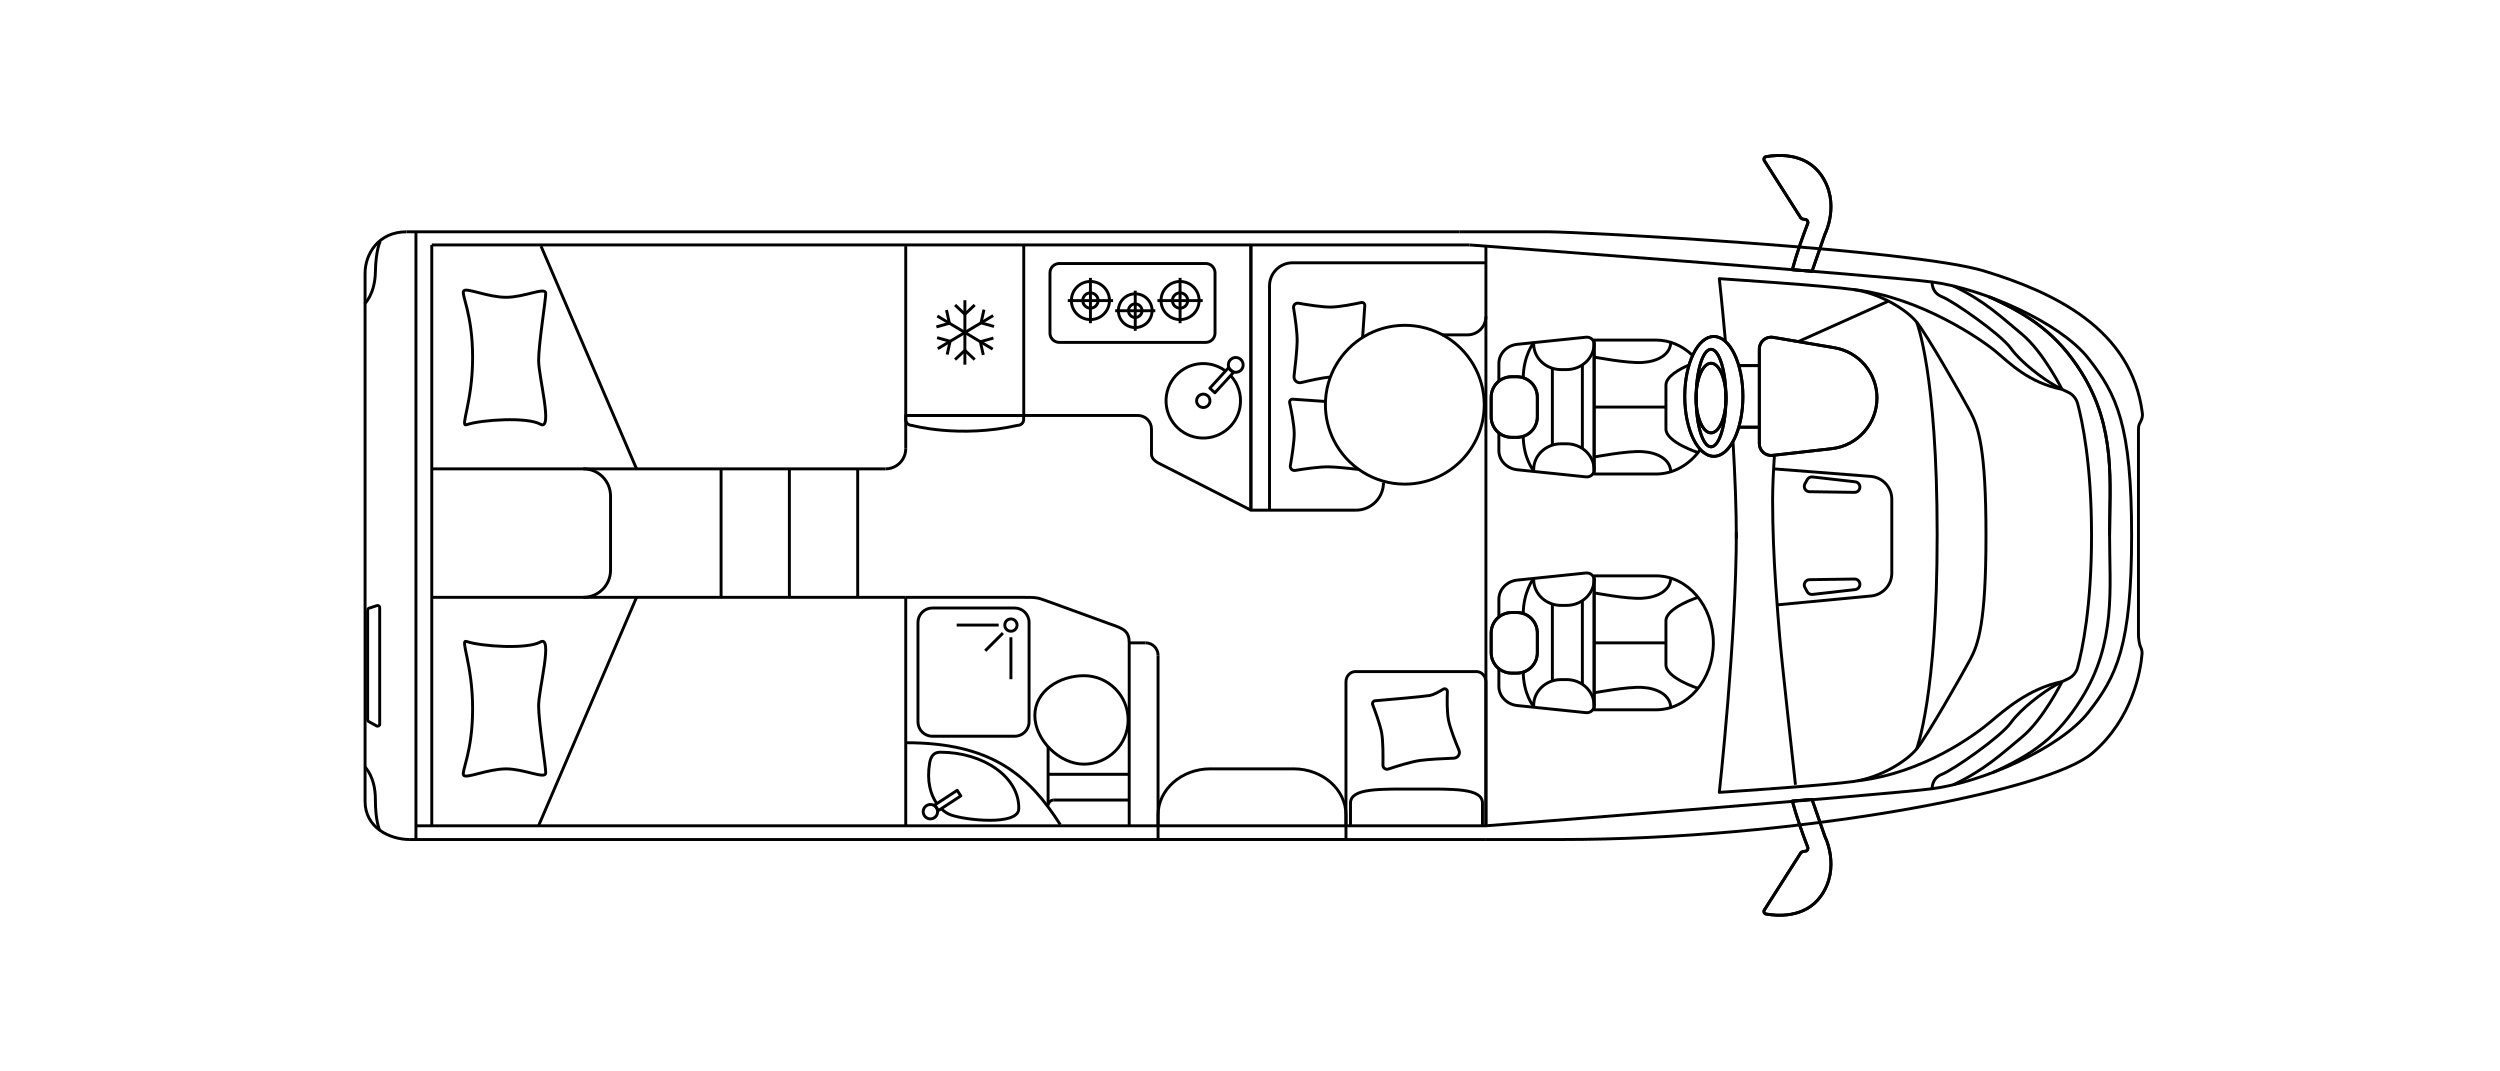 <?xml version="1.0" encoding="utf-8"?>
<!-- Generator: Adobe Illustrator 16.0.0, SVG Export Plug-In . SVG Version: 6.00 Build 0)  -->
<!DOCTYPE svg PUBLIC "-//W3C//DTD SVG 1.1//EN" "http://www.w3.org/Graphics/SVG/1.1/DTD/svg11.dtd">
<svg version="1.1" id="Livello_1" xmlns="http://www.w3.org/2000/svg" xmlns:xlink="http://www.w3.org/1999/xlink" x="0px" y="0px"
	 width="596.17px" height="255.406px" viewBox="123.5 160.5 596.17 255.406" enable-background="new 123.5 160.5 596.17 255.406"
	 xml:space="preserve">
<g id="_x32_023">
</g>
<g id="Grundrisse">
</g>
<g>
	<g>
		<path fill="none" stroke="#000000" stroke-width="0.7" stroke-linejoin="round" stroke-miterlimit="10" d="M366.16,261.936
			c-13.878,3.13-25.224,0-25.224,0c-0.8,0-1.447-0.611-1.447-1.364v-0.994h28.119v0.994
			C367.608,261.324,366.96,261.936,366.16,261.936z"/>
		<path fill="none" stroke="#000000" stroke-width="0.7" stroke-linejoin="round" stroke-miterlimit="10" d="M234.724,261.79
			c3.549-1.219,14.505-1.9,17.626-0.136c3.121,1.763-0.407-11.263-0.407-15.197c0-3.935,1.698-14.382,1.698-16.011
			s-5.089,0.949-9.43,0.949c-4.342,0-9.36-2.309-10.108-1.561c-0.748,0.747,2.1,5.306,2.1,15.916S233.167,262.323,234.724,261.79z"
			/>
		
			<line fill="none" stroke="#000000" stroke-width="0.7" stroke-linejoin="round" stroke-miterlimit="10" x1="275.296" y1="272.307" x2="252.517" y2="219.201"/>
		<path fill="none" stroke="#000000" stroke-width="0.7" stroke-linejoin="round" stroke-miterlimit="10" d="M234.724,313.462
			c3.549,1.217,14.505,1.9,17.626,0.136c3.121-1.764-0.407,11.263-0.407,15.197c0,3.936,1.698,14.382,1.698,16.01
			c0,1.63-5.089-0.95-9.43-0.95c-4.342,0-9.36,2.312-10.108,1.563c-0.748-0.749,2.1-5.308,2.1-15.916
			C236.203,318.889,233.167,312.928,234.724,313.462z"/>
		
			<line fill="none" stroke="#000000" stroke-width="0.7" stroke-linejoin="round" stroke-miterlimit="10" x1="275.296" y1="302.947" x2="251.928" y2="357.424"/>
		<path fill="none" stroke="#000000" stroke-width="0.7" stroke-linejoin="round" stroke-miterlimit="10" d="M416.97,250.058
			c1.757,1.905,2.668,4.562,2.259,7.324c-0.716,4.854-5.232,8.202-10.085,7.484c-4.85-0.719-8.202-5.234-7.484-10.086
			c0.716-4.852,5.236-8.202,10.085-7.483c1.51,0.223,2.875,0.814,4.016,1.667"/>
		<polygon fill="none" stroke="#000000" stroke-width="0.7" stroke-linejoin="round" stroke-miterlimit="10" points="
			413.215,254.165 412.007,253.066 416.439,248.221 417.642,249.323 		"/>
		<path fill="none" stroke="#000000" stroke-width="0.7" stroke-linejoin="round" stroke-miterlimit="10" d="M419.49,248.711
			c-0.66,0.719-1.775,0.769-2.495,0.11c-0.72-0.657-0.769-1.774-0.11-2.492c0.657-0.722,1.772-0.771,2.492-0.11
			C420.098,246.873,420.149,247.992,419.49,248.711z"/>
		<path fill="none" stroke="#000000" stroke-width="0.7" stroke-linejoin="round" stroke-miterlimit="10" d="M411.979,256.509
			c-0.236,0.848-1.115,1.342-1.964,1.105c-0.846-0.237-1.34-1.115-1.104-1.962c0.236-0.849,1.115-1.342,1.962-1.105
			C411.722,254.784,412.213,255.664,411.979,256.509z"/>
		<path fill="none" stroke="#000000" stroke-width="0.7" stroke-linejoin="round" stroke-miterlimit="10" d="M221.251,360.701
			c-4.849,0-10.693-2.83-10.693-9.098V225.684c0-4.594,3.158-9.907,9.908-9.907"/>
		<path fill="none" stroke="#000000" stroke-width="0.7" stroke-linejoin="round" stroke-miterlimit="10" d="M210.559,343.435
			c0,0,2.455,2.312,2.455,7.669c0,5.356,1.034,7.368,1.034,7.368"/>
		<path fill="none" stroke="#000000" stroke-width="0.7" stroke-linejoin="round" stroke-miterlimit="10" d="M210.419,232.99
			c0,0,2.498-2.267,2.597-7.623c0.098-5.356,1.173-7.347,1.173-7.347"/>
		<path fill="none" stroke="#000000" stroke-width="0.7" stroke-linejoin="round" stroke-miterlimit="10" d="M213.305,333.607
			l-1.875-1.037c-0.158-0.088-0.257-0.256-0.257-0.437v-26.129c0-0.214,0.138-0.406,0.344-0.475l1.875-0.616
			c0.322-0.106,0.655,0.136,0.655,0.476v27.781C214.048,333.55,213.639,333.791,213.305,333.607z"/>
		
			<line fill="none" stroke="#000000" stroke-width="0.7" stroke-linejoin="round" stroke-miterlimit="10" x1="222.689" y1="215.777" x2="222.689" y2="360.701"/>
		<g>
			<path fill="none" stroke="#000000" stroke-width="0.7" stroke-linejoin="round" stroke-miterlimit="10" d="M471.5,215.777h21.143
				c7.469,0,87.014,4.164,103.957,9.332c16.647,5.079,35.232,13.761,37.786,33.944c0.086,0.668-0.073,1.347-0.402,1.93
				c-0.594,1.045-0.531,1.505-0.531,2.964v47.675c0,1.062,0.155,2.439,0.565,3.278c0.232,0.478,0.326,1.009,0.288,1.543
				c-0.302,3.917-2.227,15.432-11.873,23.684c-10.779,9.224-70.854,20.573-126.837,20.573h-17.741"/>
			<path fill="none" stroke="#000000" stroke-width="0.7" stroke-linejoin="round" stroke-miterlimit="10" d="M473.921,218.91
				c0,0,98.383,7.286,110.34,8.837c11.959,1.551,30.442,9.573,37.235,18.199c6.795,8.626,10.327,15.896,10.327,42.293v-0.146
				c0,26.4-3.532,33.667-10.327,42.292c-6.793,8.628-25.276,16.65-37.235,18.2c-11.958,1.551-106.406,8.839-106.406,8.839"/>
			<path fill="none" stroke="#000000" stroke-width="0.7" stroke-linejoin="round" stroke-miterlimit="10" d="M626.567,288.164
				c0-12.473,1.644-25.614-6.773-38.963c-5.634-8.928-12.077-13.454-21.953-17.919"/>
			<path fill="none" stroke="#000000" stroke-width="0.7" stroke-linejoin="round" stroke-miterlimit="10" d="M598.677,344.739
				c9.879-4.466,15.482-8.608,21.114-17.537c8.419-13.347,6.777-26.489,6.777-38.964v-0.072c0-12.475,1.642-25.615-6.777-38.964
				c-5.632-8.928-12.075-13.454-21.951-17.919"/>
			<path fill="none" stroke="#000000" stroke-width="0.7" stroke-linejoin="round" stroke-miterlimit="10" d="M584.261,348.658
				c0,0-0.248-2.509,2.38-3.536c2.632-1.026,13.986-8.916,16.378-12.265c2.39-3.346,7.649-7.29,10.637-8.964
				c1.206-0.675,2.198-1.155,2.951-1.489c1.16-0.511,2.009-1.522,2.34-2.746c1.11-4.132,3.316-14.462,3.316-31.419v-0.073
				c0-16.956-2.206-27.284-3.316-31.418c-0.331-1.223-1.18-2.234-2.34-2.747c-0.753-0.333-1.745-0.813-2.951-1.488
				c-2.987-1.675-8.247-5.616-10.637-8.964c-2.392-3.347-13.746-11.238-16.378-12.266c-2.628-1.026-2.38-3.534-2.38-3.534"/>
			<path fill="none" stroke="#000000" stroke-width="0.7" stroke-linejoin="round" stroke-miterlimit="10" d="M615.232,323.055
				c0,0-4.544,9.08-9.54,13.195c-4.994,4.116-8.842,7.811-16.39,11.394"/>
			<path fill="none" stroke="#000000" stroke-width="0.7" stroke-linejoin="round" stroke-miterlimit="10" d="M615.232,253.348
				c0,0-4.544-9.019-9.54-13.134c-4.994-4.117-8.842-7.941-16.39-11.527"/>
			<path fill="none" stroke="#000000" stroke-width="0.7" stroke-linejoin="round" stroke-miterlimit="10" d="M580.565,237.317
				c0,0,4.886,12.109,4.886,50.693c0,38.585-4.886,51.076-4.886,51.076"/>
			
				<line fill="none" stroke="#000000" stroke-width="0.7" stroke-linejoin="round" stroke-miterlimit="10" x1="477.844" y1="219.201" x2="477.844" y2="357.424"/>
			<path fill="none" stroke="#000000" stroke-width="0.7" stroke-linejoin="round" stroke-miterlimit="10" d="M550.928,224.814
				c0,0,0.899-3.828,3.662-11.025c0.165-0.428-0.12-0.904-0.576-0.942c-0.885-0.071-1.071-0.369-1.071-0.369l-8.711-13.672
				c-0.234-0.369-0.024-0.859,0.406-0.94c2.426-0.443,9.284-1.124,13.126,4.337c4.724,6.712,0.91,14.17,0.91,14.17l-3.062,8.818
				L550.928,224.814z"/>
			<path fill="none" stroke="#000000" stroke-width="0.7" stroke-linejoin="round" stroke-miterlimit="10" d="M550.928,224.814
				c0,0,0.899-3.828,3.662-11.025c0.165-0.428-0.12-0.904-0.576-0.942c-0.885-0.071-1.071-0.369-1.071-0.369l-8.711-13.672
				c-0.234-0.369-0.024-0.859,0.406-0.94c2.426-0.443,9.284-1.124,13.126,4.337c4.724,6.712,0.91,14.17,0.91,14.17l-3.062,8.818
				L550.928,224.814z"/>
			<path fill="none" stroke="#000000" stroke-width="0.7" stroke-linejoin="round" stroke-miterlimit="10" d="M550.928,351.516
				c0,0,0.899,3.828,3.662,11.026c0.165,0.428-0.12,0.905-0.576,0.941c-0.885,0.075-1.071,0.37-1.071,0.37l-8.711,13.673
				c-0.234,0.368-0.024,0.86,0.406,0.937c2.426,0.446,9.284,1.127,13.126-4.334c4.724-6.712,0.91-14.172,0.91-14.172l-3.062-8.817
				L550.928,351.516z"/>
			<path fill="none" stroke="#000000" stroke-width="0.7" stroke-linejoin="round" stroke-miterlimit="10" d="M550.928,351.516
				c0,0,0.899,3.828,3.662,11.026c0.165,0.428-0.12,0.905-0.576,0.941c-0.885,0.075-1.071,0.37-1.071,0.37l-8.711,13.673
				c-0.234,0.368-0.024,0.86,0.406,0.937c2.426,0.446,9.284,1.127,13.126-4.334c4.724-6.712,0.91-14.172,0.91-14.172l-3.062-8.817
				L550.928,351.516z"/>
			<path fill="none" stroke="#000000" stroke-width="0.7" stroke-linejoin="round" stroke-miterlimit="10" d="M615.232,253.348
				c-7.992-1.61-12.457-6.233-15.844-9.057c-3.391-2.825-17.97-12.911-33.812-14.735"/>
			<path fill="none" stroke="#000000" stroke-width="0.7" stroke-linejoin="round" stroke-miterlimit="10" d="M615.232,323.055
				c-7.992,1.612-13.829,6.884-17.219,9.71c-3.388,2.824-15.694,12.107-31.535,13.934"/>
			<path fill="none" stroke="#000000" stroke-width="0.7" stroke-linejoin="round" stroke-miterlimit="10" d="M546.65,269.043
				c-0.265,3.95-0.441,7.695-0.441,10.658c0,14.225,1.338,27.974,1.674,32.498c0.336,4.521,3.779,35.444,3.779,35.444"/>
			
				<line fill="none" stroke="#000000" stroke-width="0.7" stroke-linejoin="round" stroke-miterlimit="10" x1="573.845" y1="232.309" x2="552.325" y2="241.961"/>
			<path fill="none" stroke="#000000" stroke-width="0.7" stroke-linejoin="round" stroke-miterlimit="10" d="M546.448,272.307
				l23.145,1.798c2.844,0.221,5.04,2.593,5.04,5.447v17.628c0,2.818-2.144,5.174-4.947,5.439l-22.399,2.119"/>
			<path fill="none" stroke="#000000" stroke-width="0.7" stroke-linejoin="round" stroke-miterlimit="10" d="M565.902,275.393
				l-10.194-1.155c-0.516-0.057-1.012,0.203-1.256,0.659l-0.538,0.998c-0.446,0.837,0.149,1.849,1.098,1.861l10.733,0.156
				c0.704,0.012,1.278-0.558,1.278-1.264C567.024,276.006,566.542,275.464,565.902,275.393z"/>
			<path fill="none" stroke="#000000" stroke-width="0.7" stroke-linejoin="round" stroke-miterlimit="10" d="M565.902,301.099
				l-10.194,1.153c-0.516,0.059-1.012-0.203-1.256-0.657l-0.538-1c-0.446-0.833,0.149-1.846,1.098-1.86l10.733-0.155
				c0.704-0.01,1.278,0.558,1.278,1.265C567.024,300.485,566.542,301.026,565.902,301.099z"/>
			
				<line fill="none" stroke="#000000" stroke-width="0.7" stroke-linejoin="round" stroke-miterlimit="10" x1="543.039" y1="262.38" x2="538.2" y2="262.38"/>
			
				<line fill="none" stroke="#000000" stroke-width="0.7" stroke-linejoin="round" stroke-miterlimit="10" x1="538.2" y1="247.683" x2="543.041" y2="247.683"/>
			
				<line fill="none" stroke="#000000" stroke-width="0.7" stroke-linejoin="round" stroke-miterlimit="10" x1="543.039" y1="262.38" x2="538.2" y2="262.38"/>
			
				<line fill="none" stroke="#000000" stroke-width="0.7" stroke-linejoin="round" stroke-miterlimit="10" x1="538.2" y1="247.683" x2="543.041" y2="247.683"/>
			<path fill="none" stroke="#000000" stroke-width="0.7" stroke-linejoin="round" stroke-miterlimit="10" d="M528.98,267.69
				c-2.512,3.572-6.325,5.85-10.594,5.85h-14.735v-31.946h14.735c3.31,0,6.344,1.369,8.712,3.647"/>
			<path fill="none" stroke="#000000" stroke-width="0.7" stroke-linejoin="round" stroke-miterlimit="10" d="M480.932,251.406
				v-4.203c0-2.355,1.885-4.333,4.376-4.591l16.396-1.699c1.039-0.107,1.946,0.655,1.946,1.636v30.032
				c0,0.983-0.907,1.746-1.946,1.638l-16.396-1.699c-2.491-0.258-4.376-2.234-4.376-4.589v-4.206"/>
			<path fill="none" stroke="#000000" stroke-width="0.7" stroke-linejoin="round" stroke-miterlimit="10" d="M483.967,264.79h1.268
				c2.69,0,4.871-2.181,4.871-4.87v-4.707c0-2.69-2.18-4.872-4.871-4.872h-1.268c-2.69,0-4.871,2.181-4.871,4.872v4.707
				C479.097,262.61,481.277,264.79,483.967,264.79"/>
			<path fill="none" stroke="#000000" stroke-width="0.7" stroke-linejoin="round" stroke-miterlimit="10" d="M483.967,264.79h1.268
				c2.69,0,4.871-2.181,4.871-4.87v-4.707c0-2.69-2.18-4.872-4.871-4.872h-1.268c-2.69,0-4.871,2.181-4.871,4.872v4.707
				C479.097,262.61,481.277,264.79,483.967,264.79z"/>
			<path fill="none" stroke="#000000" stroke-width="0.7" stroke-linejoin="round" stroke-miterlimit="10" d="M528.434,268.417
				c0,0-7.662-2.45-7.662-5.629v-5.221v-5.223c0-2.071,3.249-3.834,5.517-4.81"/>
			
				<line fill="none" stroke="#000000" stroke-width="0.7" stroke-linejoin="round" stroke-miterlimit="10" x1="520.769" y1="257.568" x2="503.651" y2="257.568"/>
			<path fill="none" stroke="#000000" stroke-width="0.7" stroke-linejoin="round" stroke-miterlimit="10" d="M503.651,245.645
				c0,0,7.767,1.498,11.425,1.299c3.66-0.202,6.853-1.852,6.853-4.971"/>
			<path fill="none" stroke="#000000" stroke-width="0.7" stroke-linejoin="round" stroke-miterlimit="10" d="M503.651,269.49
				c0,0,7.767-1.499,11.425-1.298c3.659,0.2,6.853,1.85,6.853,4.969"/>
			<path fill="none" stroke="#000000" stroke-width="0.7" stroke-linejoin="round" stroke-miterlimit="10" d="M503.651,242.206
				v0.239c0,3.421-2.951,6.194-6.594,6.194h-1.285c-3.611,0-6.539-2.751-6.539-6.143v-0.29c0,0-2.495,3.12-2.495,8.637"/>
			<path fill="none" stroke="#000000" stroke-width="0.7" stroke-linejoin="round" stroke-miterlimit="10" d="M503.651,272.763
				v-0.238c0-3.422-2.951-6.196-6.594-6.196h-1.285c-3.611,0-6.539,2.751-6.539,6.146v0.289c0,0-2.495-2.954-2.495-8.473"/>
			<polyline fill="none" stroke="#000000" stroke-width="0.7" stroke-linejoin="round" stroke-miterlimit="10" points="
				493.691,248.321 493.691,257.568 493.691,266.65 			"/>
			
				<line fill="none" stroke="#000000" stroke-width="0.7" stroke-linejoin="round" stroke-miterlimit="10" x1="500.845" y1="247.515" x2="500.845" y2="267.455"/>
			<path fill="none" stroke="#000000" stroke-width="0.7" stroke-linejoin="round" stroke-miterlimit="10" d="M518.386,329.767
				h-14.735v-31.945h14.735c7.562,0,13.696,7.152,13.696,15.974S525.948,329.767,518.386,329.767z"/>
			<path fill="none" stroke="#000000" stroke-width="0.7" stroke-linejoin="round" stroke-miterlimit="10" d="M480.932,307.632v-4.2
				c0-2.355,1.885-4.333,4.376-4.592l16.396-1.699c1.039-0.106,1.946,0.658,1.946,1.637v30.032c0,0.981-0.907,1.744-1.946,1.638
				l-16.396-1.699c-2.491-0.259-4.376-2.236-4.376-4.59v-4.203"/>
			<path fill="none" stroke="#000000" stroke-width="0.7" stroke-linejoin="round" stroke-miterlimit="10" d="M483.967,321.02h1.268
				c2.69,0,4.871-2.181,4.871-4.872v-4.707c0-2.689-2.18-4.87-4.871-4.87h-1.268c-2.69,0-4.871,2.18-4.871,4.87v4.707
				C479.097,318.84,481.277,321.02,483.967,321.02"/>
			<path fill="none" stroke="#000000" stroke-width="0.7" stroke-linejoin="round" stroke-miterlimit="10" d="M483.967,321.02h1.268
				c2.69,0,4.871-2.181,4.871-4.872v-4.707c0-2.689-2.18-4.87-4.871-4.87h-1.268c-1.15,0-2.203,0.396-3.038,1.06
				c-1.115,0.894-1.833,2.268-1.833,3.81v4.707c0,1.544,0.717,2.916,1.836,3.809C481.765,320.622,482.82,321.02,483.967,321.02z"/>
			<path fill="none" stroke="#000000" stroke-width="0.7" stroke-linejoin="round" stroke-miterlimit="10" d="M528.434,324.646
				c0,0-7.662-2.449-7.662-5.628v-5.223v-5.224c0-3.178,7.662-5.625,7.662-5.625"/>
			
				<line fill="none" stroke="#000000" stroke-width="0.7" stroke-linejoin="round" stroke-miterlimit="10" x1="520.769" y1="313.796" x2="503.651" y2="313.796"/>
			<path fill="none" stroke="#000000" stroke-width="0.7" stroke-linejoin="round" stroke-miterlimit="10" d="M503.651,301.872
				c0,0,7.767,1.499,11.425,1.299c3.66-0.201,6.853-1.851,6.853-4.969"/>
			<path fill="none" stroke="#000000" stroke-width="0.7" stroke-linejoin="round" stroke-miterlimit="10" d="M503.651,325.719
				c0,0,7.767-1.497,11.425-1.298c3.66,0.198,6.853,1.85,6.853,4.968"/>
			<path fill="none" stroke="#000000" stroke-width="0.7" stroke-linejoin="round" stroke-miterlimit="10" d="M503.651,298.435
				v0.239c0,3.421-2.951,6.195-6.594,6.195h-1.285c-3.611,0-6.539-2.751-6.539-6.146v-0.289c0,0-2.495,3.12-2.495,8.638"/>
			<path fill="none" stroke="#000000" stroke-width="0.7" stroke-linejoin="round" stroke-miterlimit="10" d="M503.651,328.991
				v-0.239c0-3.42-2.951-6.193-6.594-6.193h-1.285c-3.611,0-6.539,2.75-6.539,6.142v0.291c0,0-2.495-2.954-2.495-8.473"/>
			<polyline fill="none" stroke="#000000" stroke-width="0.7" stroke-linejoin="round" stroke-miterlimit="10" points="
				493.691,304.55 493.691,313.796 493.691,322.878 			"/>
			
				<line fill="none" stroke="#000000" stroke-width="0.7" stroke-linejoin="round" stroke-miterlimit="10" x1="500.845" y1="303.743" x2="500.845" y2="323.685"/>
			<path fill="none" stroke="#000000" stroke-width="0.7" stroke-linejoin="round" stroke-miterlimit="10" d="M532.196,240.744
				c-3.83,0-6.938,6.396-6.938,14.288c0,7.891,3.107,14.287,6.938,14.287c3.829,0,6.932-6.396,6.932-14.287
				C539.127,247.14,536.024,240.744,532.196,240.744 M531.526,267.052c-1.97,0-3.562-5.205-3.562-11.627
				c0-6.421,1.593-11.628,3.562-11.628c1.968,0,3.562,5.207,3.562,11.628C535.088,261.847,533.493,267.052,531.526,267.052"/>
			<path fill="none" stroke="#000000" stroke-width="0.7" stroke-linejoin="round" stroke-miterlimit="10" d="M532.196,240.744
				c-3.83,0-6.938,6.396-6.938,14.288c0,7.891,3.107,14.287,6.938,14.287c3.829,0,6.932-6.396,6.932-14.287
				C539.127,247.14,536.024,240.744,532.196,240.744z M531.526,267.052c-1.97,0-3.562-5.205-3.562-11.627
				c0-6.421,1.593-11.628,3.562-11.628c1.968,0,3.562,5.207,3.562,11.628C535.088,261.847,533.493,267.052,531.526,267.052z"/>
			<path fill="none" stroke="#000000" stroke-width="0.7" stroke-linejoin="round" stroke-miterlimit="10" d="M535.088,255.425
				c0-4.584-1.594-8.299-3.562-8.299s-3.562,3.715-3.562,8.299s1.593,8.3,3.562,8.3
				C533.493,263.724,535.088,260.009,535.088,255.425"/>
			
				<ellipse fill="none" stroke="#000000" stroke-width="0.7" stroke-linejoin="round" stroke-miterlimit="10" cx="531.526" cy="255.426" rx="3.562" ry="8.299"/>
			<path fill="none" stroke="#000000" stroke-width="0.7" stroke-linejoin="round" stroke-miterlimit="10" d="M560.311,267.493
				l-14.126,1.601c-1.676,0.188-3.144-1.121-3.144-2.808v-22.557c0-1.749,1.573-3.077,3.298-2.787l14.642,2.49
				c5.842,0.991,10.117,6.055,10.117,11.982C571.098,261.599,566.454,266.798,560.311,267.493"/>
			<path fill="none" stroke="#000000" stroke-width="0.7" stroke-linejoin="round" stroke-miterlimit="10" d="M560.311,267.493
				l-13.661,1.55l-0.465,0.051c-1.676,0.188-3.144-1.121-3.144-2.808v-22.557c0-1.749,1.573-3.077,3.298-2.787l5.987,1.019
				l8.654,1.472c5.842,0.992,10.117,6.055,10.117,11.983C571.098,261.599,566.454,266.798,560.311,267.493z"/>
			<path fill="none" stroke="#000000" stroke-width="0.7" stroke-linejoin="round" stroke-miterlimit="10" d="M534.967,241.935
				c-0.794-8.905-1.466-14.982-1.466-14.982s25.913,1.702,32.075,2.602c6.166,0.901,12.468,4.68,14.988,7.763
				c2.521,3.083,10.785,17.65,12.747,21.291c1.961,3.643,3.783,8.762,3.783,29.594c0,20.834-1.822,25.953-3.783,29.592
				c-1.962,3.644-10.226,18.212-12.747,21.291c-2.521,3.081-8.822,6.863-14.988,7.765c-6.162,0.899-32.075,2.602-32.075,2.602
				s4.062-36.838,4.062-62.044"/>
			<path fill="none" stroke="#000000" stroke-width="0.7" stroke-linejoin="round" stroke-miterlimit="10" d="M537.564,288.997
				c0-7.113-0.324-15.156-0.79-23.035"/>
		</g>
		
			<line fill="none" stroke="#000000" stroke-width="0.7" stroke-linejoin="round" stroke-miterlimit="10" x1="471.5" y1="215.777" x2="220.468" y2="215.777"/>
		
			<line fill="none" stroke="#000000" stroke-width="0.7" stroke-linejoin="round" stroke-miterlimit="10" x1="477.844" y1="360.701" x2="221.251" y2="360.701"/>
		
			<line fill="none" stroke="#000000" stroke-width="0.7" stroke-linejoin="round" stroke-miterlimit="10" x1="473.921" y1="218.91" x2="226.463" y2="218.91"/>
		
			<line fill="none" stroke="#000000" stroke-width="0.7" stroke-linejoin="round" stroke-miterlimit="10" x1="226.463" y1="218.91" x2="226.463" y2="357.569"/>
		
			<line fill="none" stroke="#000000" stroke-width="0.7" stroke-linejoin="round" stroke-miterlimit="10" x1="222.689" y1="357.424" x2="477.855" y2="357.424"/>
		
			<line fill="none" stroke="#000000" stroke-width="0.7" stroke-linejoin="round" stroke-miterlimit="10" x1="421.799" y1="282.159" x2="421.799" y2="218.91"/>
		
			<line fill="none" stroke="#000000" stroke-width="0.7" stroke-linejoin="round" stroke-miterlimit="10" x1="334.683" y1="272.307" x2="226.463" y2="272.307"/>
		
			<line fill="none" stroke="#000000" stroke-width="0.7" stroke-linejoin="round" stroke-miterlimit="10" x1="339.49" y1="267.501" x2="339.49" y2="219.201"/>
		
			<line fill="none" stroke="#000000" stroke-width="0.7" stroke-linejoin="round" stroke-miterlimit="10" x1="339.49" y1="302.947" x2="339.49" y2="357.424"/>
		
			<line fill="none" stroke="#000000" stroke-width="0.7" stroke-linejoin="round" stroke-miterlimit="10" x1="339.49" y1="302.947" x2="226.463" y2="302.947"/>
		<path fill="none" stroke="#000000" stroke-width="0.7" stroke-linejoin="round" stroke-miterlimit="10" d="M262.621,302.947
			c3.579,0,6.475-2.896,6.475-6.477v-17.688c0-3.581-2.895-6.477-6.475-6.477"/>
		
			<line fill="none" stroke="#000000" stroke-width="0.7" stroke-linejoin="round" stroke-miterlimit="10" x1="295.453" y1="302.947" x2="295.453" y2="272.307"/>
		
			<line fill="none" stroke="#000000" stroke-width="0.7" stroke-linejoin="round" stroke-miterlimit="10" x1="311.743" y1="302.947" x2="311.743" y2="272.307"/>
		
			<line fill="none" stroke="#000000" stroke-width="0.7" stroke-linejoin="round" stroke-miterlimit="10" x1="328.034" y1="302.947" x2="328.034" y2="272.307"/>
		<path fill="none" stroke="#000000" stroke-width="0.7" stroke-linejoin="round" stroke-miterlimit="10" d="M431.995,343.843
			h-19.858c-6.891,0-12.477,4.927-12.477,11.005v5.854h44.812v-5.854C444.471,348.769,438.886,343.843,431.995,343.843z"/>
		<path fill="none" stroke="#000000" stroke-width="0.7" stroke-linejoin="round" stroke-miterlimit="10" d="M451.417,327.611
			c-0.456,0.039-0.745,0.5-0.579,0.926c0.595,1.534,1.808,4.799,2.158,6.834c0.332,1.923,0.327,5.587,0.293,7.586
			c-0.01,0.669,0.642,1.146,1.279,0.936c1.911-0.641,5.485-1.77,7.694-2.064c2.051-0.271,5.675-0.441,7.94-0.528
			c0.957-0.036,1.588-1.019,1.215-1.903c-0.849-2.018-2.121-5.227-2.493-7.162c-0.396-2.034-0.342-5.066-0.269-6.787
			c0.022-0.537-0.563-0.872-1.015-0.588c-0.917,0.576-2.232,1.314-3.236,1.497C462.984,326.613,454.282,327.368,451.417,327.611z"/>
		<path fill="none" stroke="#000000" stroke-width="0.7" stroke-linejoin="round" stroke-miterlimit="10" d="M477.02,357.281v-5.275
			c0-3.611-7.036-3.34-15.736-3.34c-8.696,0-15.733-0.271-15.733,3.34v5.418"/>
		<path fill="none" stroke="#000000" stroke-width="0.7" stroke-linejoin="round" stroke-miterlimit="10" d="M477.844,357.214
			v-34.112c0-1.357-1.021-2.454-2.285-2.454h-28.803c-1.265,0-2.286,1.097-2.286,2.454v34.322"/>
		
			<line fill="none" stroke="#000000" stroke-width="0.7" stroke-linejoin="round" stroke-miterlimit="10" x1="367.631" y1="259.577" x2="367.631" y2="218.91"/>
		<path fill="none" stroke="#000000" stroke-width="0.7" stroke-linejoin="round" stroke-miterlimit="10" d="M421.799,282.159
			l-20.925-10.662c-1.258-0.628-2.782-1.245-2.782-2.781v-5.893c0-1.794-1.451-3.246-3.245-3.246h-55.358"/>
		<g>
			
				<line fill="none" stroke="#000000" stroke-width="0.7" stroke-linejoin="round" stroke-miterlimit="10" x1="353.595" y1="232.081" x2="353.595" y2="247.464"/>
			<polyline fill="none" stroke="#000000" stroke-width="0.7" stroke-linejoin="round" stroke-miterlimit="10" points="
				355.939,233.227 353.595,235.442 351.252,233.227 			"/>
			<polyline fill="none" stroke="#000000" stroke-width="0.7" stroke-linejoin="round" stroke-miterlimit="10" points="
				351.252,246.252 353.595,244.04 355.939,246.252 			"/>
			
				<line fill="none" stroke="#000000" stroke-width="0.7" stroke-linejoin="round" stroke-miterlimit="10" x1="360.332" y1="235.76" x2="347.131" y2="243.652"/>
			<polyline fill="none" stroke="#000000" stroke-width="0.7" stroke-linejoin="round" stroke-miterlimit="10" points="
				360.55,238.358 357.45,237.482 358.147,234.333 			"/>
			<polyline fill="none" stroke="#000000" stroke-width="0.7" stroke-linejoin="round" stroke-miterlimit="10" points="
				346.967,241.019 350.069,241.894 349.373,245.043 			"/>
			
				<line fill="none" stroke="#000000" stroke-width="0.7" stroke-linejoin="round" stroke-miterlimit="10" x1="347.023" y1="235.858" x2="360.226" y2="243.753"/>
			<polyline fill="none" stroke="#000000" stroke-width="0.7" stroke-linejoin="round" stroke-miterlimit="10" points="
				346.803,238.458 349.906,237.583 349.207,234.434 			"/>
			<polyline fill="none" stroke="#000000" stroke-width="0.7" stroke-linejoin="round" stroke-miterlimit="10" points="
				360.387,241.12 357.285,241.995 357.984,245.144 			"/>
		</g>
		
			<line fill="none" stroke="#000000" stroke-width="0.7" stroke-linejoin="round" stroke-miterlimit="10" x1="399.659" y1="357.424" x2="399.659" y2="316.776"/>
		
			<line fill="none" stroke="#000000" stroke-width="0.7" stroke-linejoin="round" stroke-miterlimit="10" x1="396.68" y1="313.796" x2="392.78" y2="313.796"/>
		<path fill="none" stroke="#000000" stroke-width="0.7" stroke-linejoin="round" stroke-miterlimit="10" d="M399.659,316.776
			c0-1.646-1.333-2.98-2.979-2.98"/>
		<path fill="none" stroke="#000000" stroke-width="0.7" stroke-linejoin="round" stroke-miterlimit="10" d="M339.49,267.501
			c0,2.655-2.15,4.806-4.806,4.806"/>
		<path fill="none" stroke="#000000" stroke-width="0.7" stroke-linejoin="round" stroke-miterlimit="10" d="M339.49,302.947h27.381
			c3.873,0,3.873,0,6.152,0.828l15.304,5.568c3.219,1.079,4.453,1.723,4.453,4.453v43.627"/>
		<g>
			<g>
				<polyline fill="none" stroke="#000000" stroke-width="0.7" stroke-linejoin="round" stroke-miterlimit="10" points="
					446.844,282.159 421.799,282.159 421.799,219.004 				"/>
				<path fill="none" stroke="#000000" stroke-width="0.7" stroke-linejoin="round" stroke-miterlimit="10" d="M477.441,257.011
					c0,10.461-8.479,18.938-18.938,18.938c-7.407,0-13.819-4.256-16.932-10.45c-1.281-2.551-2.004-5.436-2.004-8.488
					c0-6.945,3.743-13.02,9.32-16.316c2.819-1.663,6.105-2.618,9.615-2.618c3.507,0,6.794,0.955,9.611,2.618
					C473.694,243.99,477.441,250.064,477.441,257.011z"/>
				<path fill="none" stroke="#000000" stroke-width="0.7" stroke-linejoin="round" stroke-miterlimit="10" d="M453.417,275.584
					c0,3.634-2.939,6.574-6.573,6.574"/>
				<path fill="none" stroke="#000000" stroke-width="0.7" stroke-linejoin="round" stroke-miterlimit="10" d="M477.844,235.95
					c0,2.436-1.971,4.406-4.407,4.406h-6.036"/>
			</g>
			<path fill="none" stroke="#000000" stroke-width="0.7" stroke-linejoin="round" stroke-miterlimit="10" d="M477.844,223.163
				h-46.083c-3.055,0-5.524,2.471-5.524,5.524v53.472"/>
			<path fill="none" stroke="#000000" stroke-width="0.7" stroke-linejoin="round" stroke-miterlimit="10" d="M439.585,256.234
				c-2.943-0.188-6.232-0.423-7.806-0.537c-0.467-0.035-0.834,0.386-0.736,0.844c0.356,1.646,1.061,5.146,1.088,7.261
				c0.025,2.001-0.568,5.708-0.925,7.729c-0.117,0.676,0.465,1.265,1.144,1.149c2.039-0.338,5.839-0.906,8.123-0.849
				c1.814,0.046,4.79,0.354,7.057,0.614"/>
			<path fill="none" stroke="#000000" stroke-width="0.7" stroke-linejoin="round" stroke-miterlimit="10" d="M448.436,240.97
				c0.187-2.886,0.414-6.055,0.524-7.592c0.035-0.465-0.387-0.833-0.842-0.736c-1.648,0.359-5.146,1.063-7.264,1.087
				c-2.001,0.028-5.709-0.568-7.728-0.921c-0.677-0.117-1.263,0.464-1.149,1.144c0.34,2.039,0.908,5.835,0.849,8.12
				c-0.054,2.12-0.463,5.817-0.738,8.122c-0.12,0.976,0.772,1.771,1.729,1.534c1.939-0.474,4.89-1.139,6.939-1.327"/>
		</g>
		<g>
			<path fill="none" stroke="#000000" stroke-width="0.7" stroke-linejoin="round" stroke-miterlimit="10" d="M392.519,332.177
				c0,5.825-4.723,10.551-10.55,10.551c-5.826,0-11.693-5.78-11.693-11.605c0-5.828,5.867-9.494,11.693-9.494
				C387.796,321.628,392.519,326.349,392.519,332.177z"/>
			
				<rect x="348.64" y="348.227" transform="matrix(0.547 0.837 -0.837 0.547 452.514 -133.322)" fill="none" stroke="#000000" stroke-width="0.7" stroke-linejoin="round" stroke-miterlimit="10" width="1.586" height="6.38"/>
			<path fill="none" stroke="#000000" stroke-width="0.7" stroke-linejoin="round" stroke-miterlimit="10" d="M344.432,352.626
				c0.796-0.521,1.858-0.297,2.375,0.497c0.521,0.794,0.295,1.856-0.499,2.376c-0.794,0.517-1.856,0.295-2.376-0.5
				C343.416,354.206,343.639,353.141,344.432,352.626z"/>
			<path fill="none" stroke="#000000" stroke-width="0.7" stroke-linejoin="round" stroke-miterlimit="10" d="M376.348,357.164
				c-7.557-11.875-16.454-19.546-36.789-19.546"/>
			<path fill="none" stroke="#000000" stroke-width="0.7" stroke-linejoin="round" stroke-miterlimit="10" d="M347.938,353.334
				c0.777,0.756,1.61,1.26,2.36,1.518c3.486,1.238,15.703,2.566,16.134-1.308c0.344-7.657-8.37-13.667-18.715-13.667
				c-1.394,0-2.194,0.761-2.523,2.526c-0.742,4.409,0.23,7.625,1.705,9.713"/>
			<path fill="none" stroke="#000000" stroke-width="0.7" stroke-linejoin="round" stroke-miterlimit="10" d="M373.283,352.786
				c0.303-0.902,0.673-1.504,1.504-1.504"/>
			
				<line fill="none" stroke="#000000" stroke-width="0.7" stroke-linejoin="round" stroke-miterlimit="10" x1="374.787" y1="351.282" x2="392.816" y2="351.282"/>
			
				<line fill="none" stroke="#000000" stroke-width="0.7" stroke-linejoin="round" stroke-miterlimit="10" x1="373.44" y1="345.146" x2="392.816" y2="345.146"/>
			
				<line fill="none" stroke="#000000" stroke-width="0.7" stroke-linejoin="round" stroke-miterlimit="10" x1="373.44" y1="352.245" x2="373.44" y2="338.498"/>
		</g>
		<g>
			<path fill="none" stroke="#000000" stroke-width="0.7" stroke-linejoin="round" stroke-miterlimit="10" d="M368.9,332.632
				c0,1.898-1.536,3.436-3.435,3.436H345.84c-1.899,0-3.434-1.536-3.434-3.436v-23.704c0-1.898,1.535-3.435,3.434-3.435h19.625
				c1.898,0,3.435,1.535,3.435,3.435V332.632z"/>
			<g>
				
					<circle fill="none" stroke="#000000" stroke-width="0.7" stroke-linejoin="round" stroke-miterlimit="10" cx="364.572" cy="309.563" r="1.465"/>
				
					<line fill="none" stroke="#000000" stroke-width="0.7" stroke-linejoin="round" stroke-miterlimit="10" x1="364.573" y1="312.46" x2="364.573" y2="322.473"/>
				
					<line fill="none" stroke="#000000" stroke-width="0.7" stroke-linejoin="round" stroke-miterlimit="10" x1="361.649" y1="309.562" x2="351.635" y2="309.562"/>
				
					<line fill="none" stroke="#000000" stroke-width="0.7" stroke-linejoin="round" stroke-miterlimit="10" x1="362.662" y1="311.472" x2="358.439" y2="315.696"/>
			</g>
		</g>
	</g>
	<g>
		<path fill="none" stroke="#000000" stroke-width="0.7" stroke-linejoin="round" stroke-miterlimit="10" d="M411.028,242.147
			c1.226,0,2.217-0.991,2.217-2.216v-14.373c0-1.227-0.991-2.219-2.217-2.219h-34.926c-1.226,0-2.217,0.992-2.217,2.219v14.373
			c0,1.226,0.991,2.216,2.217,2.216H411.028z"/>
		<g>
			<path fill="none" stroke="#000000" stroke-width="0.7" stroke-linejoin="round" stroke-miterlimit="10" d="M381.709,232.164
				c0-1.009,0.815-1.826,1.823-1.826s1.829,0.817,1.829,1.826c0,1.008-0.821,1.826-1.829,1.826S381.709,233.172,381.709,232.164z"/>
			<path fill="none" stroke="#000000" stroke-width="0.7" stroke-linejoin="round" stroke-miterlimit="10" d="M378.989,232.164
				c0-2.508,2.037-4.542,4.543-4.542c2.511,0,4.542,2.035,4.542,4.542c0,2.507-2.032,4.544-4.542,4.544
				C381.026,236.708,378.989,234.671,378.989,232.164z"/>
			
				<line fill="none" stroke="#000000" stroke-width="0.7" stroke-linejoin="round" stroke-miterlimit="10" x1="383.532" y1="237.58" x2="383.532" y2="226.77"/>
			
				<line fill="none" stroke="#000000" stroke-width="0.7" stroke-linejoin="round" stroke-miterlimit="10" x1="378.128" y1="232.177" x2="388.936" y2="232.177"/>
		</g>
		<g>
			
				<circle fill="none" stroke="#000000" stroke-width="0.7" stroke-linejoin="round" stroke-miterlimit="10" cx="404.911" cy="232.164" r="1.827"/>
			<path fill="none" stroke="#000000" stroke-width="0.7" stroke-linejoin="round" stroke-miterlimit="10" d="M400.365,232.164
				c0-2.508,2.037-4.542,4.544-4.542c2.511,0,4.542,2.035,4.542,4.542c0,2.507-2.032,4.544-4.542,4.544
				C402.402,236.708,400.365,234.671,400.365,232.164z"/>
			
				<line fill="none" stroke="#000000" stroke-width="0.7" stroke-linejoin="round" stroke-miterlimit="10" x1="404.909" y1="237.58" x2="404.909" y2="226.77"/>
			
				<line fill="none" stroke="#000000" stroke-width="0.7" stroke-linejoin="round" stroke-miterlimit="10" x1="399.504" y1="232.177" x2="410.313" y2="232.177"/>
		</g>
		<g>
			<path fill="none" stroke="#000000" stroke-width="0.7" stroke-linejoin="round" stroke-miterlimit="10" d="M392.606,234.586
				c0-0.894,0.722-1.617,1.614-1.617c0.893,0,1.619,0.723,1.619,1.617c0,0.894-0.727,1.616-1.619,1.616
				C393.328,236.202,392.606,235.48,392.606,234.586z"/>
			<path fill="none" stroke="#000000" stroke-width="0.7" stroke-linejoin="round" stroke-miterlimit="10" d="M390.199,234.586
				c0-2.221,1.802-4.021,4.021-4.021c2.223,0,4.022,1.801,4.022,4.021s-1.8,4.022-4.022,4.022
				C392.001,238.609,390.199,236.807,390.199,234.586z"/>
			
				<line fill="none" stroke="#000000" stroke-width="0.7" stroke-linejoin="round" stroke-miterlimit="10" x1="394.219" y1="239.383" x2="394.219" y2="229.81"/>
			
				<line fill="none" stroke="#000000" stroke-width="0.7" stroke-linejoin="round" stroke-miterlimit="10" x1="389.435" y1="234.599" x2="399.005" y2="234.599"/>
		</g>
	</g>
</g>
</svg>
